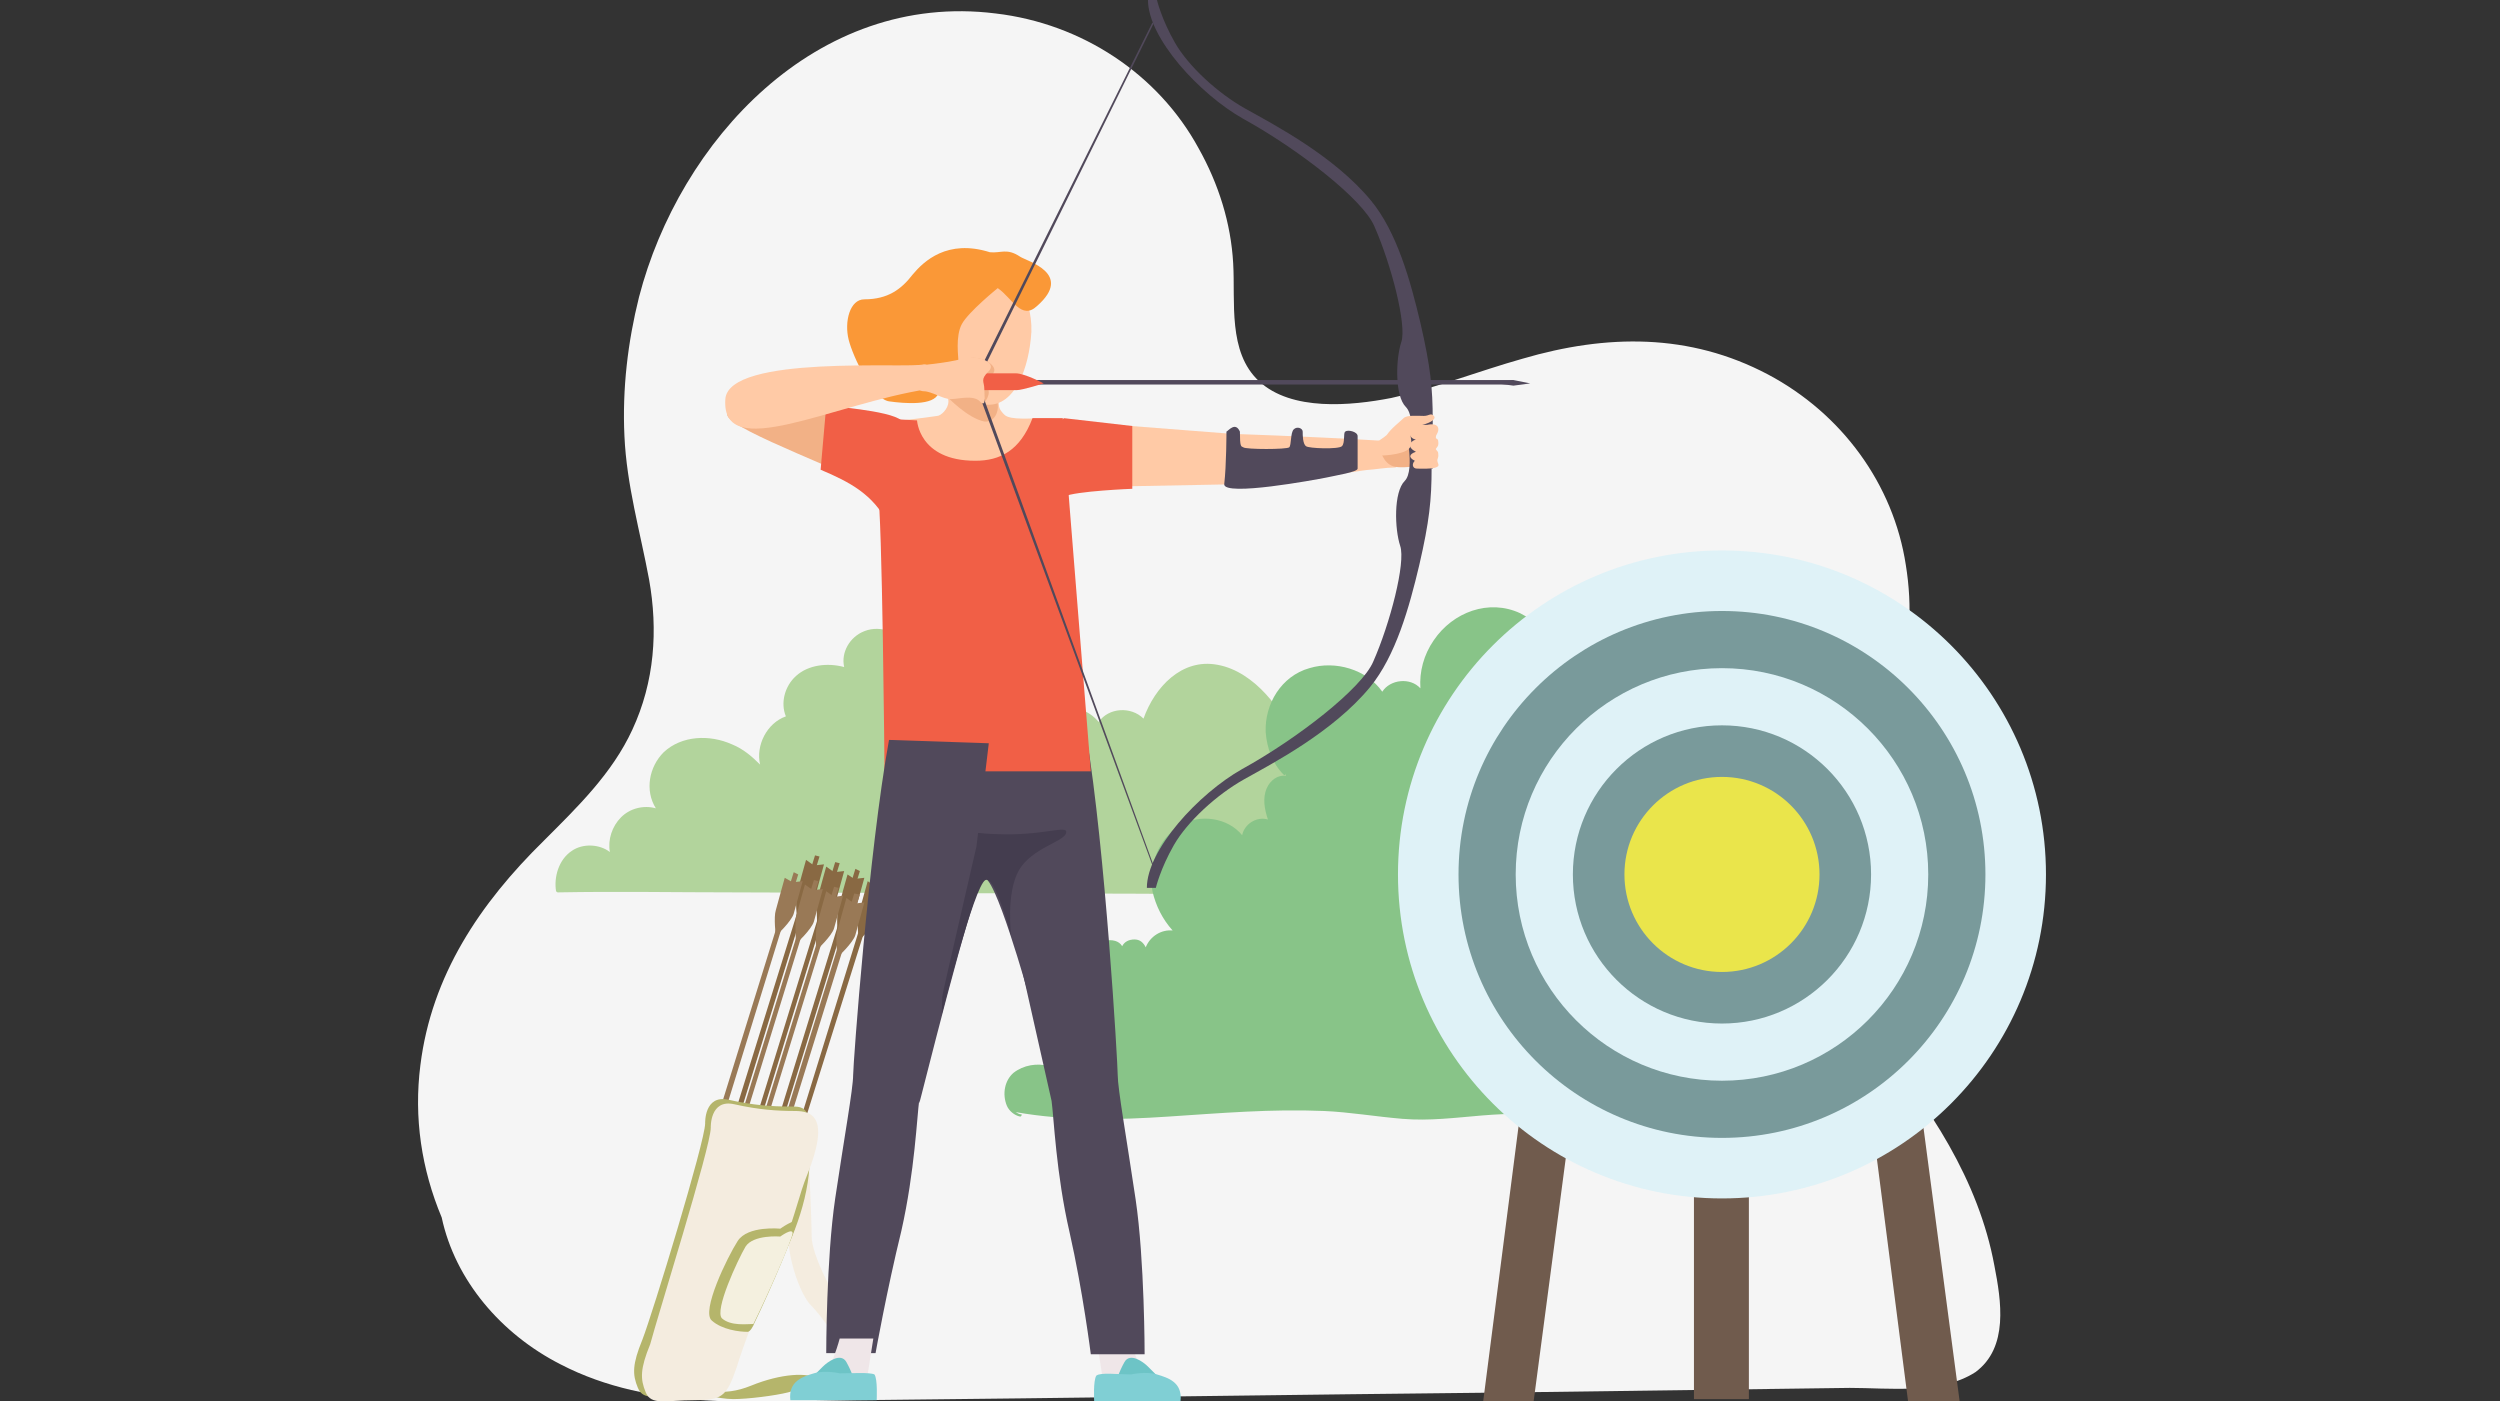 <?xml version="1.0" encoding="utf-8"?>
<!-- Generator: Adobe Illustrator 26.1.0, SVG Export Plug-In . SVG Version: 6.00 Build 0)  -->
<svg version="1.1" id="a" xmlns="http://www.w3.org/2000/svg" xmlns:xlink="http://www.w3.org/1999/xlink" x="0px" y="0px"
	 width="223px" height="125px" viewBox="0 0 223 125" style="enable-background:new 0 0 223 125;" xml:space="preserve">
<rect x="0" y="0" width="223" height="125" fill="#333333" stroke="none"/>
<style type="text/css">
	.st0{fill:#F5F5F5;}
	.st1{fill:#B2D49C;}
	.st2{fill:#88C488;}
	.st3{fill:#705B4D;}
	.st4{fill:#DFF2F7;}
	.st5{fill:#799A9B;}
	.st6{fill:#EAE54B;}
	.st7{fill:#FFCAA6;}
	.st8{fill:#EFE6E8;}
	.st9{fill:#6DC4C6;}
	.st10{fill:#80CFD4;}
	.st11{fill:#51495B;}
	.st12{fill:#443D4F;}
	.st13{fill:#F2B186;}
	.st14{fill:#F15F46;}
	.st15{fill:#FA9837;}
	.st16{fill:#896943;}
	.st17{fill:#997956;}
	.st18{fill:#B5B56B;}
	.st19{fill:#F4ECDF;}
	.st20{fill:#F4F0DF;}
</style>
<path class="st0" d="M177.9,112.9c-1.4-7.6-5.8-14.3-10.8-20.2c-1.2-1.5-2.6-2.9-3.9-4.3c-1.5-1.5-3.1-3.1-3.8-5.2
	c-1.4-4.2,1.5-8.4,3.9-11.6c2.4-3.2,4.8-6.4,6-10.3c1.1-3.5,1.3-7.2,0.7-10.9c-1.1-7.2-5.7-13.5-12.3-17c-7-3.7-14.4-3.6-21.9-1.4
	c-3.9,1.1-7.7,2.6-11.7,3.5c-3.6,0.7-8.9,1.2-11.8-1.5c-2.8-2.6-2.1-7.1-2.3-10.5c-0.2-3.6-1.3-7.1-3.1-10.3
	C103.3,6.6,96.5,2.1,88.8,1.2c-16-2-28.2,11.4-31.8,25.3c-1,4-1.5,8.2-1.3,12.4c0.2,4.4,1.4,8.5,2.2,12.8c0.8,4.5,0.5,9.1-1.5,13.4
	C54.6,69,51.5,72,48.5,75c-5.7,5.6-10,12-11,20c-0.6,4.7,0.1,9.3,1.9,13.6c1.2,5.6,5.3,10.4,10.6,13.1c8.1,4.2,17.5,3.3,26.4,3.2
	c19.6-0.2,39.2-0.5,58.8-0.7l29.8-0.4c3.5,0,8.1,0.6,11.2-1.4C179.2,120.2,178.5,116,177.9,112.9L177.9,112.9L177.9,112.9z"/>
<path class="st1" d="M51,75.9c1-0.7,2.5-0.6,3.4,0.1c-0.2-1.1,0.2-2.3,1-3.1c0.8-0.8,2-1.1,3.1-0.8c-1-1.6-0.6-3.7,0.7-5
	c1.6-1.5,4.1-1.6,6.1-0.7c1,0.4,1.8,1.1,2.5,1.8c-0.4-1.7,0.6-3.7,2.3-4.3c-0.5-1.2-0.1-2.7,0.9-3.6c1.1-1,2.8-1.2,4.3-0.8
	c-0.3-1.3,0.5-2.7,1.8-3.2c1.5-0.6,3.2,0.2,4.3,1.3c0.1-3.2,2.9-6,6-6.4c3.5-0.4,6.6,2.3,7.5,5.5c0.3,1,0.3,1.9,0.2,2.9
	c-0.2,1.2-0.5,2.4-0.7,3.6c1.3-0.3,2.7,0.1,3.6,1.2c0.9-1.3,2.9-1.4,4-0.3c1-2.8,3.4-5.4,6.6-4.8c1.7,0.3,3.2,1.4,4.3,2.6
	c1.2,1.3,2.1,2.8,2.4,4.6c0.3,1.6,0,3.2-1,4.5c1.8-0.4,3.7,0.8,4.1,2.6c1-1,2.6-1.1,3.8-0.5c1.6,0.8,2.1,2.8,1.5,4.4
	c-0.3,0.8-0.7,1.4-1.3,2c0.1,0.1,0.1,0.3-0.1,0.3h-0.3c-0.1,0-0.1,0.1-0.2,0.1c-0.1,0.1-0.2,0-0.3-0.1c-9.2,0-18.4-0.1-27.6-0.1
	l-28.3-0.1c-5.3,0-10.5-0.1-15.8,0c-0.1,0-0.1,0-0.2-0.1C49.4,78.3,49.8,76.7,51,75.9L51,75.9L51,75.9z"/>
<path class="st2" d="M161.7,96.1c-0.5-0.5-1.3-0.7-2-0.5c0.4-1.1,0-2.4-0.9-3.1c-1.2-0.9-2.8-0.8-4.1-0.2c0.5-1.4-0.1-3.1-1.4-3.9
	c-1.3-0.7-2.9-0.4-3.9,0.6c0.1-0.7-0.2-1.5-0.8-1.9c1.4-1.2,2-3.3,1.2-5.1c-0.7-1.7-2.6-2.8-4.4-2.7c1-1.1,1.2-2.7,0.6-4.1
	c-0.7-1.5-2.2-2.5-3.7-2.8c1.3-0.6,2.1-1.9,2-3.4c-0.1-1.4-1.2-2.7-2.5-3.1c0.8-0.7,1-2,0.5-2.9c-0.5-1-1.7-1.4-2.8-1.1
	c0.5-2.9-1.3-5.9-3.9-7.2c-2.8-1.3-6-0.1-7.7,2.4c-0.9,1.3-1.3,2.8-1.2,4.3c-0.9-1-2.7-0.8-3.4,0.3c-1.4-2-4.2-2.8-6.5-2.1
	c-2.5,0.7-4,3.2-3.9,5.7c0.1,1.4,0.6,2.8,1.6,3.8c0.1,0.1,0.2,0,0.2-0.1h0c0,0.1,0,0.2,0,0.2c-0.7-0.1-1.4,0.4-1.7,1.1
	c-0.4,0.9-0.2,1.9,0.1,2.8c-1-0.3-2.1,0.4-2.3,1.4c-1.3-1.6-3.8-1.9-5.5-0.9c-2,1.2-2.9,3.7-2.5,5.9c0.3,1.3,0.9,2.5,1.8,3.5
	c-1-0.1-2,0.5-2.4,1.5c-0.2-0.4-0.5-0.7-1-0.7c-0.5,0-0.9,0.2-1.1,0.6c-0.3-0.5-0.9-0.6-1.5-0.5c-0.7,0.2-1.1,1-1.3,1.7
	c-0.8,0.1-1.4,0.9-1.5,1.7c-0.2,1,0.4,2,1,2.8c-1,0-1.9,0.7-2,1.7c-1.3,0.4-1.9,2.2-1.2,3.3c-1.1-0.3-2.3-0.1-3.2,0.6
	c-0.8,0.7-1,1.9-0.6,2.9c0.2,0.5,0.7,0.9,1.2,1c0.1,0,0.2-0.2,0.1-0.2c-0.2,0-0.3-0.1-0.5-0.2l0,0c4.5,0.8,9.1,0.7,13.6,0.4
	c4.6-0.3,9.2-0.7,13.9-0.5c2.3,0.1,4.6,0.5,7,0.7c2.4,0.2,4.7-0.1,7.1-0.3c4.8-0.4,9.5,0,14.3,0.1c2.4,0.1,4.8,0.1,7.2-0.1
	c2.4-0.1,4.8-0.4,7.2-0.6c0.6-0.1,1.2-0.1,1.8-0.2c0.1,0,0.1-0.1,0.1-0.1C162.7,98,162.5,96.8,161.7,96.1L161.7,96.1L161.7,96.1z"/>
<g>
	<polygon class="st3" points="136.8,125 132.3,125 135.9,97 140.5,97 	"/>
	<polygon class="st3" points="170.2,125 174.8,125 171.1,97 166.6,97 	"/>
	<rect x="151.1" y="97" class="st3" width="4.9" height="27.8"/>
	<circle class="st4" cx="153.6" cy="78" r="28.9"/>
	<circle class="st5" cx="153.6" cy="78" r="23.5"/>
	<circle class="st4" cx="153.6" cy="78" r="18.4"/>
	<circle class="st5" cx="153.6" cy="78" r="13.3"/>
	<circle class="st6" cx="153.6" cy="78" r="8.7"/>
</g>
<path class="st7" d="M107.8,39.2l2-0.5c0,0,6.5,0.2,13.2,0.6c0.9,0.9,2.1,2.4,1.4,2.4c-0.7,0-2,0.2-2.2,0.2c-0.7,0-11,1.8-12.4,1.5
	C108.4,43,107.8,39.2,107.8,39.2C107.8,39.2,107.8,39.2,107.8,39.2z"/>
<polygon class="st7" points="98,38.4 100.9,38 109.9,38.7 109.9,43.2 99.4,43.4 "/>
<g>
	<path class="st8" d="M100.8,119.4c0,0,0.7,2.7,1.6,3.5l-4,0.3l-0.6-3.8C97.8,119.4,100.8,119.4,100.8,119.4z"/>
	<path class="st9" d="M103.3,122.8c0,0-0.5-0.5-0.9-0.9c-0.4-0.4-1.6-1.3-2.1-0.4c-0.5,0.9-0.7,1.6-0.7,1.6L103.3,122.8
		C103.3,122.8,103.3,122.8,103.3,122.8z"/>
	<path class="st10" d="M100.9,122.6c0,0,1.3-0.3,2.3,0c1,0.3,2.3,0.7,2.1,2.4h-7.7c0,0-0.1-1.9,0.2-2.3
		C98.2,122.4,99.7,122.6,100.9,122.6z"/>
</g>
<path class="st11" d="M99.7,95.9c0-1-1.1-20.1-2.8-30.3l-9.3,0.8l1.1,9.2c0,0,4.8,21.2,5.1,22.6c0.2,1.4,0.4,6.5,1.6,11.7
	c1.2,5.3,1.9,10.9,1.9,10.9h4.8c0,0,0-8.4-0.8-13.8C100.5,101.6,99.7,97.1,99.7,95.9z"/>
<path class="st11" d="M82,98.4c0,0.2,4.7-19,5.7-20c0.9-1,4.1,10.5,4.1,10.5S91.1,68.8,91,68.7c-0.2-0.1-4.7-1-4.7-1
	S81,89.8,82,98.4z"/>
<path class="st12" d="M81.9,72.6c0,0,2.5,1.7,6.9,1.8c4.3,0.2,6.5-0.9,6.3-0.1c-0.2,0.8-3,1.3-4.2,3.3c-1.2,2.1-0.7,5.9-0.7,5.9
	s-1.4-5.4-2.3-5C86.9,79,84,90.5,84,90.5s0.4-14.1,0.8-12.6c0.1,0.4-1.6-1.7-3.9-4.4C80.2,72.5,81.3,71.9,81.9,72.6L81.9,72.6
	L81.9,72.6z"/>
<path class="st13" d="M81.5,38.4l-1.1-0.9l-9.9-1.9c0,0-6.2,0.1-5.6,1.5c0.6,1.4,11.3,5.2,13.4,6.7C80.4,45.2,81.5,38.4,81.5,38.4z"
	/>
<path class="st7" d="M84.2,33.4c0,0,0.3,1.3,0.4,2.4c0,0.7-0.7,1.3-1,1.3c-1.3,0.2-3.2,0.4-3.2,0.4l-1.8,0.9c0,0,3.1,5.6,7.9,4.9
	c4.8-0.7,7.7-5.9,7.7-5.9s-0.3-0.1-1-0.1c-1.2,0-3.1,0.2-3.6-0.3c-0.2-0.2-0.5-0.5-0.5-0.9c-0.2-1.3,0.2-3.3,0.2-3.3L84.2,33.4
	L84.2,33.4L84.2,33.4z"/>
<path class="st14" d="M73.2,41.9l0.5-5.7c0,0,5.7,0.4,6.7,1.3c0.3,1.5,0.4,7.6-1.2,9.2C77.9,44.1,75.8,43,73.2,41.9z"/>
<path class="st13" d="M84.1,32.7l0.4,2.7c0,0,1.8,1.9,3.3,2.2c0.9,0.1,1.3-0.9,1.2-1.5c-0.1-0.7,0.2-4,0.2-4L84.1,32.7
	C84.1,32.7,84.1,32.7,84.1,32.7z"/>
<path class="st7" d="M92,29.6c-0.2,3.3-1.5,6.6-3.9,6.5c-2.5-0.1-5.2-3.4-5-6.8c0.2-3.3,2.3-5.5,4.7-5.4C90.2,24,92.1,26.3,92,29.6
	C92,29.6,92,29.6,92,29.6z"/>
<path class="st13" d="M123.1,40l3.2-2l1.8,0.1l-0.2,3.2c0,0-2.6,0.6-3.6,0.3C123.3,41.3,123.1,40,123.1,40
	C123.1,40,123.1,40,123.1,40z"/>
<path class="st15" d="M89,25.7c0,0-2.6,2.1-3.2,3.2c-0.6,1.1-0.3,3-0.3,3.4c-0.1,0.5-1.6,2.3-1.8,2.8c-0.4,1.1-3,0.9-4.4,0.7
	c-1.4-0.2-3.2-3.9-3.6-5.5c-0.4-1.6,0.1-3.6,1.4-3.6c2.1,0,3.3-0.9,4.3-2.2c1-1.2,3.1-3.2,6.9-2c1,0.1,1.5-0.4,2.7,0.4
	c0.6,0.4,4.8,1.5,1.5,4.4C91.1,28.6,90.3,26.6,89,25.7C89,25.7,89,25.7,89,25.7z"/>
<path class="st7" d="M64.7,35.6c-0.4,5.8,9.6,0.4,18.1-0.9c1.6-0.4,0.2-2.3-0.4-2.2C81,32.9,65,31.6,64.7,35.6z"/>
<path class="st13" d="M82.6,33.7l-0.4-1.1c0,0,2.7-0.2,4-0.6c1.3-0.4,3.1,0.7,2.3,1.4c-0.8,0.7-0.3,1-0.3,1.6s-0.8,1.7-1.4,1.2
	c-0.6-0.5-0.6-0.7-1.3-0.7s-1.2-1.5-1.9-1.5S82.6,33.7,82.6,33.7z"/>
<path class="st14" d="M87,41.1c2.2,0,4-0.9,5.1-3.8c1.7,0,2.7,0,2.7,0l0.6,7.8l1.9,23.7H78.9c0,0-0.2-23.3-0.6-24.9
	c0.6-1.8,1.7-6.5,1.7-6.5l1.8,0.1C81.8,37.4,81.9,41.1,87,41.1L87,41.1L87,41.1z"/>
<path class="st14" d="M94.2,38l0.7-0.7l6.1,0.7v5.6c0,0-5.1,0.2-6.1,0.7C93.1,43.3,94.2,38,94.2,38z"/>
<path class="st11" d="M109.4,38.5c0.2-0.1,0.8-0.9,1.2,0c0,1.4,0.1,1.3,0.3,1.4c0.2,0.2,3.9,0.2,4.1,0c0.2-0.2,0.1-1.3,0.4-1.6
	c0.3-0.3,0.8-0.1,0.8,0.2s0,1.1,0.3,1.3c0.2,0.2,2.9,0.3,3.2,0c0.3-0.3,0.1-1.2,0.3-1.3c0.2-0.2,1.1,0,1.1,0.4s0,2.6,0,2.9
	s-1.9,0.6-2.8,0.8c-1,0.2-9.1,1.7-9.1,0.6C109.4,41.5,109.4,38.5,109.4,38.5C109.4,38.5,109.4,38.5,109.4,38.5z"/>
<path class="st11" d="M125.3,37.9c0,0,1,4,0,5c-1,1-0.9,4.3-0.4,5.8c0.5,1.5-0.9,6.9-2.4,10.3c-1,2.4-6.8,6.9-11.7,9.6
	c-3.9,2.2-8.5,7.2-8.5,10.6h0.8c0,0,0.4-1.7,1.6-3.8c1.2-2.1,3.8-4.5,6.3-5.9c2.5-1.4,7.9-4.2,11.2-8.2c2.3-2.8,3.5-7.1,4.4-10.9
	c0.9-3.9,1.1-5.8,1.1-8.7v-4.3L125.3,37.9L125.3,37.9L125.3,37.9z"/>
<path class="st11" d="M125.8,41.4c0,0,0.6-4.1-0.4-5.1c-1-1-0.9-4.3-0.4-5.8c0.5-1.5-0.9-6.9-2.4-10.3c-1-2.4-6.8-6.9-11.7-9.6
	c-3.9-2.2-8.5-7.2-8.5-10.6h0.8c0,0,0.4,1.7,1.6,3.8c1.2,2.1,3.8,4.5,6.3,5.9c2.5,1.4,7.9,4.2,11.2,8.2c2.3,2.8,3.5,7.1,4.4,10.9
	c0.9,3.9,1.1,5.8,1.1,8.7v4.3L125.8,41.4L125.8,41.4L125.8,41.4z"/>
<path class="st7" d="M122.7,39.5c0,0,0.8-0.5,1-0.7c0.4-0.6,1.2-1.2,1.5-1.5s1.3-0.2,1.8-0.2s0.6-0.3,0.9,0c0.2,0.2-0.1,0.5-0.7,0.7
	c-0.5,0.2-1,0.2-1.2,0.4c-0.5,0.4,0.2,1.3-0.3,1.8c-0.5,0.6-2.8,0.7-2.8,0.6C122.6,40.4,122.7,39.5,122.7,39.5L122.7,39.5
	L122.7,39.5z"/>
<path class="st7" d="M128.3,38.3c0-0.5-0.6-0.5-1-0.4c-0.4,0-1.6-0.1-1.6,0.6c0,0.5,0.4,0.7,0.6,0.7c-0.6,0.2-0.8,0.7,0,1.1
	c-0.6,0.2-0.7,0.5-0.1,0.8c-0.3,0.3-0.2,0.7,0.2,0.7s2.1,0.1,1.9-0.4s0-0.4,0-0.8c0-0.4-0.1-0.3-0.2-0.5c-0.1-0.1,0.2-0.2,0.2-0.5
	s0-0.4-0.2-0.5C127.9,39,128.3,38.7,128.3,38.3L128.3,38.3L128.3,38.3z"/>
<polygon class="st11" points="102.8,77.2 86.9,34 86.9,34 102.8,2 102.9,2.1 87.2,34 102.9,77.2 "/>
<g>
	<g>
		<rect x="86.4" y="33.9" class="st11" width="48.6" height="0.4"/>
		<polygon class="st11" points="135,33.9 133.5,34.2 135,34.4 136.5,34.2 		"/>
	</g>
	<path class="st14" d="M93.1,34.2c0,0-1.7-0.9-2.5-0.9h-3v1.5c0,0,2.6,0,3.1,0C91.2,34.8,93.1,34.2,93.1,34.2z"/>
</g>
<path class="st7" d="M81.5,33.9L81,32.7c0,0,3.6-0.3,4.8-0.7c1.3-0.4,3.2,0.3,2.4,1.1c-0.8,0.8-0.4,0.9-0.4,1.6s0.2,1.7-0.4,1.1
	c-0.6-0.6-1.9-0.2-2.6-0.2s-1.7-0.7-2.4-0.7S81.5,33.9,81.5,33.9L81.5,33.9L81.5,33.9z"/>
<g>
	<g>
		<path class="st16" d="M76.6,83.9c0,0,1.4-1.3,1.6-2C78.4,81.2,79,79,79,79l-0.9,0.1l-0.7-0.5c0,0-0.7,2.5-0.8,2.9
			C76.4,82.1,76.6,83.9,76.6,83.9L76.6,83.9L76.6,83.9z"/>
		<g>
			<polygon class="st16" points="64.9,120.9 78.1,78.2 78.6,78.3 65.2,121 			"/>
			<polygon class="st16" points="64.9,120.9 64.7,122.3 65.6,119.6 			"/>
		</g>
	</g>
	<g>
		<path class="st16" d="M74.7,83.2c0,0,1.4-1.3,1.6-2c0.2-0.7,0.8-2.9,0.8-2.9l-0.9,0.1L75.6,78c0,0-0.7,2.5-0.8,2.9
			C74.6,81.4,74.7,83.2,74.7,83.2L74.7,83.2z"/>
		<g>
			<polygon class="st16" points="63.1,120.3 76.3,77.5 76.7,77.7 63.5,120.4 			"/>
			<polygon class="st16" points="63.7,119 62.9,121.7 63.5,120.4 			"/>
			<polygon class="st16" points="63.1,120.3 62.9,121.7 63.7,119 			"/>
		</g>
	</g>
	<g>
		<path class="st16" d="M72.9,82.6c0,0,1.4-1.3,1.6-2c0.2-0.7,0.8-2.9,0.8-2.9l-0.9,0.1l-0.7-0.5c0,0-0.7,2.5-0.8,2.9
			C72.8,80.8,72.9,82.6,72.9,82.6L72.9,82.6L72.9,82.6z"/>
		<g>
			<polygon class="st16" points="61.3,119.7 74.5,76.9 74.9,77 61.7,119.8 			"/>
			<polygon class="st16" points="61.9,118.4 61.1,121.1 61.7,119.8 			"/>
			<polygon class="st16" points="61.3,119.7 61.1,121.1 61.9,118.4 			"/>
		</g>
	</g>
	<g>
		<path class="st16" d="M71.1,82c0,0,1.4-1.3,1.6-2c0.2-0.7,0.8-2.9,0.8-2.9l-0.9,0.1l-0.7-0.5c0,0-0.7,2.5-0.8,2.9
			C70.9,80.2,71.1,82,71.1,82L71.1,82L71.1,82z"/>
		<g>
			<polygon class="st16" points="59.4,119.1 72.7,76.3 73.1,76.4 59.9,119.2 			"/>
			<polygon class="st16" points="60.1,117.8 59.2,120.4 59.9,119.2 			"/>
			<polygon class="st16" points="59.4,119.1 59.2,120.4 60.1,117.8 			"/>
		</g>
	</g>
	<g>
		<g>
			<polygon class="st17" points="63,122.5 76.2,79.7 76.7,79.8 63.4,122.6 			"/>
			<polygon class="st17" points="63.7,121.2 62.8,123.8 63.4,122.6 			"/>
			<polygon class="st17" points="63,122.5 62.8,123.8 63.7,121.2 			"/>
		</g>
		<path class="st17" d="M74.7,85.4c0,0,1.4-1.3,1.6-2c0.2-0.7,0.8-2.9,0.8-2.9l-0.9,0.1l-0.7-0.5c0,0-0.7,2.5-0.8,2.9
			C74.5,83.6,74.7,85.4,74.7,85.4L74.7,85.4L74.7,85.4z"/>
	</g>
	<g>
		<g>
			<polygon class="st17" points="61.2,121.9 74.4,79.1 74.8,79.2 61.6,122 			"/>
			<polygon class="st17" points="61.8,120.6 61,123.2 61.6,122 			"/>
			<polygon class="st17" points="61.2,121.9 61,123.2 61.8,120.6 			"/>
		</g>
		<path class="st17" d="M72.8,84.8c0,0,1.4-1.3,1.6-2c0.2-0.7,0.8-2.9,0.8-2.9L74.4,80l-0.7-0.5c0,0-0.7,2.5-0.8,2.9
			C72.7,83,72.8,84.8,72.8,84.8L72.8,84.8L72.8,84.8z"/>
	</g>
	<g>
		<g>
			<polygon class="st17" points="59.4,121.3 72.6,78.5 73,78.6 59.8,121.4 			"/>
			<polygon class="st17" points="60,119.9 59.2,122.6 59.8,121.4 			"/>
			<polygon class="st17" points="59.4,121.3 59.2,122.6 60,119.9 			"/>
		</g>
		<path class="st17" d="M71,84.2c0,0,1.4-1.3,1.6-2c0.2-0.7,0.8-2.9,0.8-2.9l-0.9,0.1l-0.7-0.5c0,0-0.7,2.5-0.8,2.9
			C70.9,82.4,71,84.2,71,84.2L71,84.2L71,84.2z"/>
	</g>
	<g>
		<g>
			<polygon class="st17" points="57.5,120.6 70.8,77.8 71.2,78 58,120.8 			"/>
			<polygon class="st17" points="58.2,119.3 57.3,122 58,120.8 			"/>
			<polygon class="st17" points="57.5,120.6 57.3,122 58.2,119.3 			"/>
		</g>
		<path class="st17" d="M69.2,83.5c0,0,1.4-1.3,1.6-2c0.2-0.7,0.8-2.9,0.8-2.9l-0.9,0.1L70,78.3c0,0-0.7,2.5-0.8,2.9
			C69,81.8,69.2,83.5,69.2,83.5L69.2,83.5L69.2,83.5z"/>
	</g>
	<path class="st18" d="M76,123.5c0,0-2.1,0.3-3.1-0.5c-0.8-0.6-3.2-0.5-5.9,0.6c-2.7,1.1-4.2,0.2-4.2,0.2l-0.9,0.4
		c0,0,2.2,0.6,3.5,0.6s3.7-0.3,4.9-0.6c1.2-0.4,2.5,0.1,3.2,0.3C74.7,124.5,76,124.7,76,123.5z"/>
	<path class="st19" d="M72.1,102.4c0,0,0.3,6.3,0.3,7.9s2,5.7,3.5,7.1c1.6,1.4,1.8,4.8,0.8,6.1c-0.9,1.2-1.6,1.7-3.2,1
		c2.5-0.2,2.6-1.5,2.2-2.9c-0.4-1.4-2.4-4.2-3.3-5.1c-1-0.9-2.6-5-2-8.3C70.5,104.9,72.1,102.4,72.1,102.4z"/>
	<path class="st18" d="M62.9,100.2c0,0-0.1-2.6,2.1-2.1c2.2,0.5,3.9,0.6,5.4,0.6s2.2-0.1,1.8,5.4c-0.5,7.6-6.8,14.7-7.7,17.4
		c-0.9,2.6-0.7,3-3.3,3s-3.8,0.5-4.3-0.7c-0.5-1.2-0.5-2.1,0.4-4.3C58.2,117.2,62.9,101.8,62.9,100.2
		C62.9,100.2,62.9,100.2,62.9,100.2z"/>
	<path class="st19" d="M63.4,100.6c0,0-0.1-2.6,2.1-2.1c2.2,0.5,3.9,0.6,5.4,0.6s3.2,0.5,1.1,5.7c-0.7,1.7-1.1,3.7-2,5.9
		c-1.9,4.5-3.8,9.6-4.3,11.3c-0.9,2.6-1.3,2.9-3.8,2.9s-3.8,0.5-4.3-0.7c-0.5-1.2-0.5-2.1,0.4-4.3C58.6,117.6,63.4,102.3,63.4,100.6
		L63.4,100.6L63.4,100.6z"/>
	<path class="st18" d="M69.6,109.6c0,0-2.9-0.3-3.8,1.1c-0.9,1.4-3.3,6.3-2.3,7.1c0.9,0.8,2.4,1,3.2,1c0.2,0,0.5-0.5,0.6-0.8
		c1.5-3.1,3.7-8.3,3.7-8.9C71,108.6,69.6,109.6,69.6,109.6z"/>
	<path class="st20" d="M69.6,110.3c0,0-2.4-0.2-3.1,0.9c-0.7,1.2-2.8,5.7-2.1,6.4c0.8,0.7,2.2,0.5,2.8,0.5c1.2-2.4,3.5-7.6,3.5-8.1
		S69.6,110.3,69.6,110.3L69.6,110.3z"/>
</g>
<path class="st11" d="M79.3,66c-1.8,9.9-3.2,28.9-3.2,29.9c0,1.2-0.8,5.6-1.6,11c-0.8,5.4-0.8,13.8-0.8,13.8h4.4c0,0,1-5.6,2.3-10.9
	c1.2-5.3,1.4-10.3,1.6-11.7c0.2-1.4,5.1-22.6,5.1-22.6l1.1-9.2L79.3,66z"/>
<g>
	<path class="st8" d="M74.9,119.4c0,0-0.7,2.7-1.6,3.5l4,0.3l0.6-3.8H74.9z"/>
	<path class="st9" d="M72.5,122.8c0,0,0.5-0.5,0.9-0.9c0.4-0.4,1.6-1.3,2.1-0.4c0.5,0.9,0.7,1.6,0.7,1.6S72.5,122.8,72.5,122.8z"/>
	<path class="st10" d="M74.9,122.5c0,0-1.3-0.3-2.3,0c-1,0.3-2.3,0.7-2.1,2.4h7.7c0,0,0.1-1.9-0.2-2.3
		C77.6,122.4,76,122.5,74.9,122.5C74.9,122.5,74.9,122.5,74.9,122.5z"/>
</g>
</svg>
